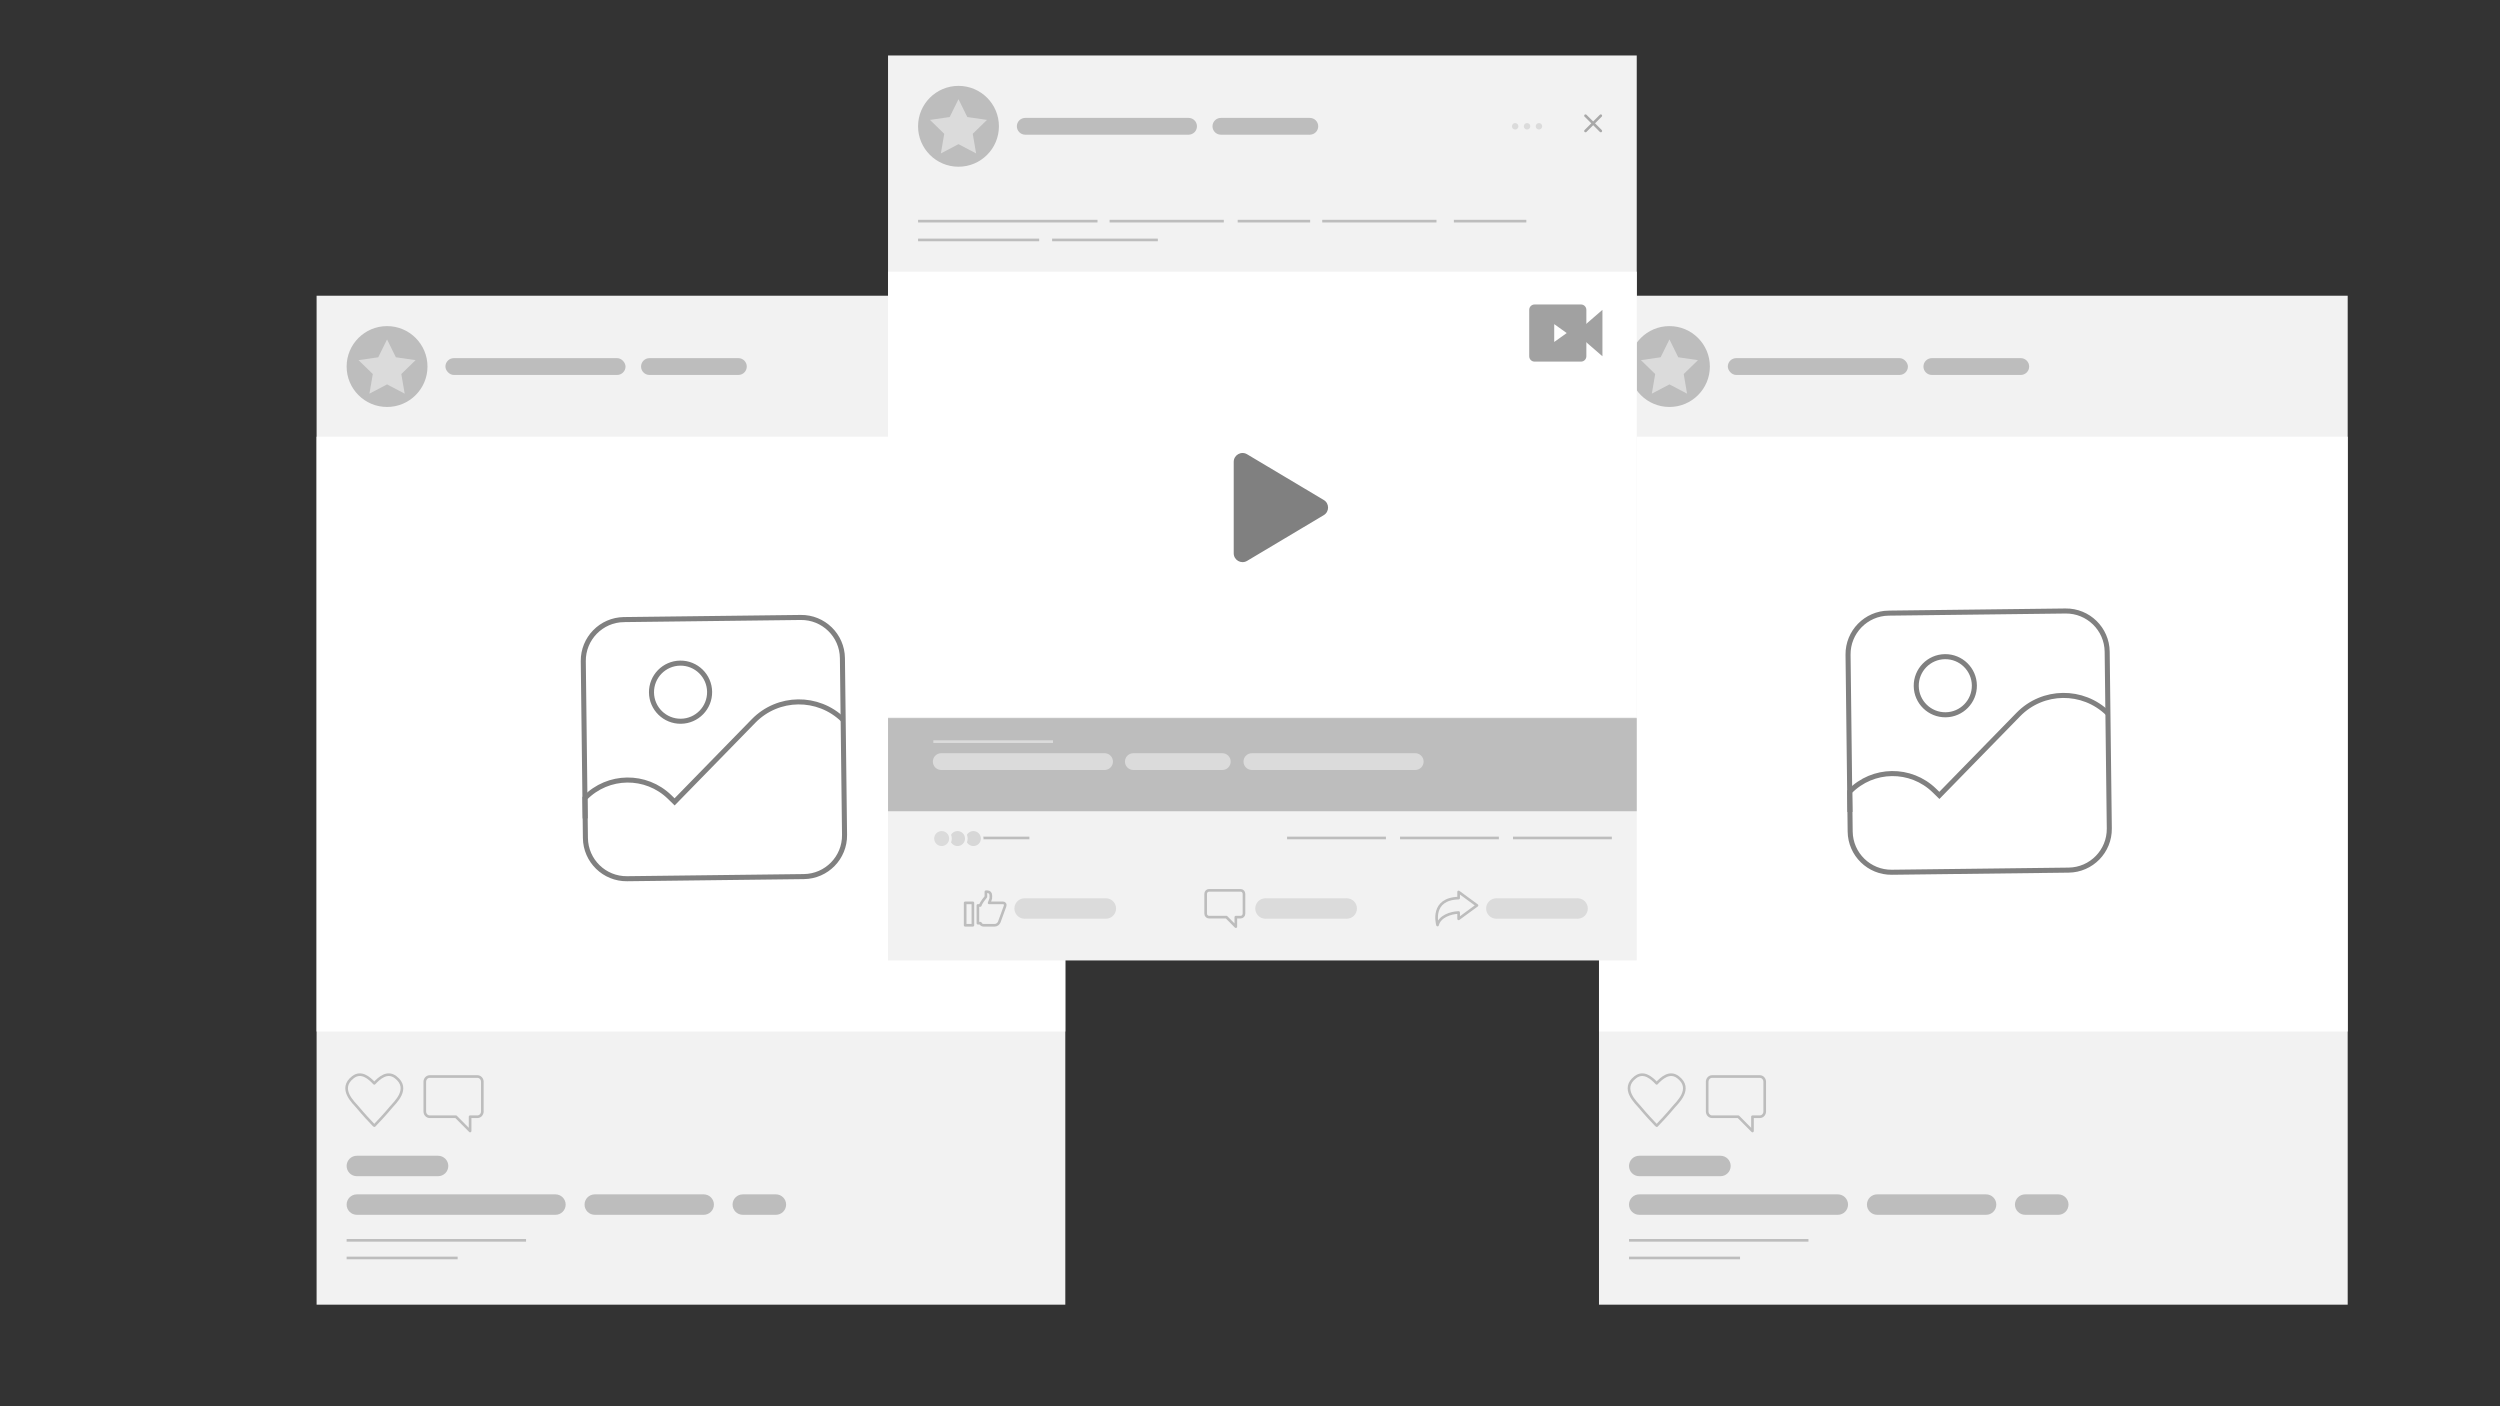 <?xml version="1.0" encoding="UTF-8"?>
<svg id="_イヤー_1" data-name="レイヤー 1" xmlns="http://www.w3.org/2000/svg" width="800" height="450" viewBox="0 0 800 450">
  <rect x="0" y="0" width="800" height="450" fill="#333333" stroke="none"/>
  <defs>
    <style>
      .cls-1 {
        stroke: gray;
        stroke-width: 1.616px;
      }

      .cls-1, .cls-2, .cls-3, .cls-4, .cls-5, .cls-6 {
        stroke-miterlimit: 10;
      }

      .cls-1, .cls-2, .cls-3, .cls-7, .cls-8 {
        fill: none;
      }

      .cls-9 {
        fill: #f2f2f2;
      }

      .cls-10 {
        fill: #fff;
      }

      .cls-11 {
        fill: #a1a1a1;
      }

      .cls-12 {
        fill: #bdbdbd;
      }

      .cls-13, .cls-4 {
        fill: #dbdbdb;
      }

      .cls-14 {
        fill: gray;
      }

      .cls-2 {
        stroke: #dbdbdb;
      }

      .cls-2, .cls-3, .cls-4, .cls-5, .cls-6, .cls-7, .cls-8 {
        stroke-width: .848px;
      }

      .cls-3, .cls-8 {
        stroke: #bdbdbd;
      }

      .cls-4, .cls-5, .cls-6 {
        stroke: #f2f2f2;
      }

      .cls-5 {
        fill: #d7d7d7;
      }

      .cls-6 {
        fill: #d8d8d8;
      }

      .cls-7 {
        stroke: #a8a8a8;
      }

      .cls-7, .cls-8 {
        stroke-linecap: round;
        stroke-linejoin: round;
      }
    </style>
  </defs>
  <g>
    <rect class="cls-9" x="101.312" y="94.631" width="239.586" height="322.864"/>
    <rect class="cls-10" x="101.312" y="139.747" width="239.586" height="190.335"/>
    <path class="cls-12" d="M136.796,117.293c0,7.146-5.793,12.938-12.938,12.938s-12.938-5.792-12.938-12.938,5.793-12.938,12.938-12.938,12.938,5.792,12.938,12.938Z"/>
    <polygon class="cls-13" points="123.857 108.617 126.677 114.329 132.982 115.245 128.42 119.692 129.496 125.97 123.857 123.006 118.219 125.97 119.296 119.692 114.734 115.245 121.038 114.329 123.857 108.617"/>
    <path class="cls-8" d="M126.605,344.709c-2.667-2.052-5.219,.237-6.832,1.961-1.615-1.724-4.166-4.013-6.834-1.961-4.795,3.688,.299,8.169,1.475,9.589,1.95,2.353,3.983,4.509,5.042,5.605l.345,.305c1.059-1.096,3.381-3.556,5.33-5.909,1.177-1.42,6.27-5.901,1.475-9.589Z"/>
    <path class="cls-8" d="M135.934,355.664c0,.936,.705,1.692,1.578,1.692h8.388l4.531,4.568v-4.568h2.337c.874,0,1.58-.756,1.58-1.692v-9.486c0-.935-.707-1.691-1.58-1.691h-15.255c-.873,0-1.578,.756-1.578,1.691v9.486Z"/>
    <path class="cls-12" d="M177.74,388.739h-63.55c-1.806,0-3.271-1.464-3.271-3.271h0c0-1.806,1.464-3.271,3.271-3.271h63.55c1.806,0,3.271,1.464,3.271,3.271h0c0,1.806-1.464,3.271-3.271,3.271Z"/>
    <path class="cls-12" d="M225.184,388.739h-34.859c-1.806,0-3.271-1.464-3.271-3.271h0c0-1.806,1.464-3.271,3.271-3.271h34.859c1.807,0,3.271,1.464,3.271,3.271h0c0,1.806-1.464,3.271-3.271,3.271Z"/>
    <path class="cls-12" d="M248.287,388.739h-10.596c-1.806,0-3.271-1.464-3.271-3.271h0c0-1.806,1.464-3.271,3.271-3.271h10.596c1.806,0,3.271,1.464,3.271,3.271h0c0,1.806-1.464,3.271-3.271,3.271Z"/>
    <rect class="cls-12" x="142.534" y="114.604" width="57.634" height="5.379" rx="2.69" ry="2.69"/>
    <path class="cls-12" d="M207.826,114.604h28.455c1.484,0,2.69,1.205,2.69,2.69h0c0,1.484-1.205,2.69-2.69,2.69h-28.455c-1.484,0-2.689-1.205-2.689-2.689h0c0-1.484,1.205-2.69,2.69-2.69Z"/>
    <path class="cls-12" d="M140.184,376.382h-25.993c-1.806,0-3.271-1.464-3.271-3.271h0c0-1.807,1.464-3.271,3.271-3.271h25.993c1.806,0,3.271,1.464,3.271,3.271h0c0,1.806-1.464,3.271-3.271,3.271Z"/>
    <line class="cls-3" x1="110.92" y1="396.91" x2="168.34" y2="396.91"/>
    <line class="cls-3" x1="110.92" y1="402.55" x2="146.449" y2="402.55"/>
  </g>
  <g>
    <rect class="cls-9" x="511.676" y="94.631" width="239.586" height="322.864"/>
    <rect class="cls-10" x="511.676" y="139.747" width="239.586" height="190.335"/>
    <path class="cls-12" d="M547.159,117.293c0,7.146-5.793,12.938-12.938,12.938s-12.938-5.792-12.938-12.938,5.793-12.938,12.938-12.938,12.938,5.792,12.938,12.938Z"/>
    <polygon class="cls-13" points="534.221 108.617 537.041 114.329 543.345 115.245 538.784 119.692 539.86 125.97 534.221 123.006 528.583 125.97 529.659 119.692 525.098 115.245 531.402 114.329 534.221 108.617"/>
    <path class="cls-8" d="M536.969,344.709c-2.667-2.052-5.219,.237-6.832,1.961-1.615-1.724-4.166-4.013-6.834-1.961-4.795,3.688,.299,8.169,1.475,9.589,1.95,2.353,3.983,4.509,5.042,5.605l.345,.305c1.059-1.096,3.381-3.556,5.33-5.909,1.177-1.42,6.27-5.901,1.475-9.589Z"/>
    <path class="cls-8" d="M546.298,355.664c0,.936,.705,1.692,1.578,1.692h8.388l4.531,4.568v-4.568h2.337c.874,0,1.58-.756,1.58-1.692v-9.486c0-.935-.707-1.691-1.58-1.691h-15.255c-.873,0-1.578,.756-1.578,1.691v9.486Z"/>
    <path class="cls-12" d="M588.104,388.739h-63.55c-1.806,0-3.271-1.464-3.271-3.271h0c0-1.806,1.464-3.271,3.271-3.271h63.55c1.806,0,3.271,1.464,3.271,3.271h0c0,1.806-1.464,3.271-3.271,3.271Z"/>
    <path class="cls-12" d="M635.547,388.739h-34.859c-1.806,0-3.271-1.464-3.271-3.271h0c0-1.806,1.464-3.271,3.271-3.271h34.859c1.807,0,3.271,1.464,3.271,3.271h0c0,1.806-1.464,3.271-3.271,3.271Z"/>
    <path class="cls-12" d="M658.65,388.739h-10.596c-1.806,0-3.271-1.464-3.271-3.271h0c0-1.806,1.464-3.271,3.271-3.271h10.596c1.806,0,3.271,1.464,3.271,3.271h0c0,1.806-1.464,3.271-3.271,3.271Z"/>
    <rect class="cls-12" x="552.898" y="114.604" width="57.634" height="5.379" rx="2.69" ry="2.69"/>
    <path class="cls-12" d="M618.19,114.604h28.455c1.484,0,2.69,1.205,2.69,2.69h0c0,1.484-1.205,2.69-2.69,2.69h-28.455c-1.484,0-2.689-1.205-2.689-2.689h0c0-1.484,1.205-2.69,2.69-2.69Z"/>
    <path class="cls-12" d="M550.548,376.382h-25.993c-1.806,0-3.271-1.464-3.271-3.271h0c0-1.807,1.464-3.271,3.271-3.271h25.993c1.806,0,3.271,1.464,3.271,3.271h0c0,1.806-1.464,3.271-3.271,3.271Z"/>
    <line class="cls-3" x1="521.284" y1="396.91" x2="578.704" y2="396.91"/>
    <line class="cls-3" x1="521.284" y1="402.55" x2="556.813" y2="402.55"/>
  </g>
  <g>
    <rect class="cls-9" x="284.171" y="17.753" width="239.586" height="289.591"/>
    <rect class="cls-10" x="284.171" y="86.932" width="239.586" height="142.493"/>
    <rect class="cls-12" x="284.171" y="229.8" width="239.586" height="29.796"/>
    <path class="cls-12" d="M319.655,40.416c0,7.146-5.793,12.938-12.937,12.938s-12.938-5.792-12.938-12.938,5.793-12.938,12.938-12.938,12.937,5.792,12.937,12.938Z"/>
    <polygon class="cls-13" points="306.716 31.739 309.537 37.452 315.841 38.368 311.279 42.815 312.356 49.093 306.716 46.129 301.078 49.093 302.155 42.815 297.593 38.368 303.897 37.452 306.716 31.739"/>
    <path class="cls-8" d="M385.81,292.358c0,.623,.47,1.126,1.051,1.126h5.585l3.016,3.041v-3.041h1.556c.582,0,1.052-.503,1.052-1.126v-6.316c0-.622-.471-1.125-1.052-1.125h-10.157c-.581,0-1.051,.503-1.051,1.125v6.316Z"/>
    <path class="cls-12" d="M380.338,43.105h-52.255c-1.485,0-2.69-1.204-2.69-2.689h0c0-1.485,1.204-2.69,2.69-2.69h52.255c1.485,0,2.69,1.204,2.69,2.69h0c0,1.485-1.204,2.689-2.69,2.689Z"/>
    <path class="cls-12" d="M419.14,43.105h-28.455c-1.485,0-2.69-1.204-2.69-2.689h0c0-1.485,1.204-2.69,2.69-2.69h28.455c1.485,0,2.69,1.204,2.69,2.69h0c0,1.485-1.204,2.689-2.69,2.689Z"/>
    <path class="cls-13" d="M430.947,293.992h-25.993c-1.806,0-3.271-1.464-3.271-3.271h0c0-1.806,1.464-3.271,3.271-3.271h25.993c1.806,0,3.271,1.464,3.271,3.271h0c0,1.806-1.464,3.271-3.271,3.271Z"/>
    <path class="cls-13" d="M504.825,293.992h-25.993c-1.806,0-3.271-1.464-3.271-3.271h0c0-1.806,1.464-3.271,3.271-3.271h25.993c1.806,0,3.271,1.464,3.271,3.271h0c0,1.806-1.464,3.271-3.271,3.271Z"/>
    <path class="cls-13" d="M353.873,293.992h-25.993c-1.806,0-3.271-1.464-3.271-3.271h0c0-1.806,1.464-3.271,3.271-3.271h25.993c1.806,0,3.271,1.464,3.271,3.271h0c0,1.806-1.464,3.271-3.271,3.271Z"/>
    <line class="cls-3" x1="293.779" y1="70.765" x2="351.199" y2="70.765"/>
    <path class="cls-13" d="M353.457,246.401h-52.255c-1.485,0-2.69-1.204-2.69-2.689h0c0-1.485,1.204-2.69,2.69-2.69h52.255c1.485,0,2.69,1.204,2.69,2.69h0c0,1.485-1.204,2.689-2.69,2.689Z"/>
    <path class="cls-13" d="M452.867,246.401h-52.255c-1.485,0-2.69-1.204-2.69-2.689h0c0-1.485,1.204-2.69,2.69-2.69h52.255c1.485,0,2.689,1.204,2.689,2.69h0c0,1.485-1.204,2.689-2.689,2.689Z"/>
    <path class="cls-13" d="M391.13,246.401h-28.455c-1.485,0-2.69-1.204-2.69-2.689h0c0-1.485,1.204-2.69,2.69-2.69h28.455c1.485,0,2.69,1.204,2.69,2.69h0c0,1.485-1.204,2.689-2.69,2.689Z"/>
    <line class="cls-2" x1="298.667" y1="237.32" x2="336.96" y2="237.32"/>
    <line class="cls-3" x1="355.062" y1="70.765" x2="391.623" y2="70.765"/>
    <line class="cls-3" x1="293.779" y1="76.78" x2="332.539" y2="76.78"/>
    <line class="cls-3" x1="336.674" y1="76.78" x2="370.511" y2="76.78"/>
    <line class="cls-3" x1="396.056" y1="70.765" x2="419.25" y2="70.765"/>
    <line class="cls-3" x1="465.235" y1="70.765" x2="488.428" y2="70.765"/>
    <line class="cls-3" x1="423.113" y1="70.765" x2="459.674" y2="70.765"/>
    <line class="cls-3" x1="484.161" y1="268.149" x2="515.789" y2="268.149"/>
    <line class="cls-3" x1="448.015" y1="268.149" x2="479.643" y2="268.149"/>
    <line class="cls-3" x1="411.868" y1="268.149" x2="443.496" y2="268.149"/>
    <line class="cls-3" x1="310.356" y1="268.149" x2="329.408" y2="268.149"/>
    <g>
      <path class="cls-13" d="M485.887,40.416c0,.571-.463,1.034-1.034,1.034s-1.034-.463-1.034-1.034,.463-1.034,1.034-1.034,1.034,.463,1.034,1.034Z"/>
      <path class="cls-13" d="M489.694,40.416c0,.571-.463,1.034-1.034,1.034s-1.034-.463-1.034-1.034,.463-1.034,1.034-1.034,1.034,.463,1.034,1.034Z"/>
      <path class="cls-13" d="M493.501,40.416c0,.571-.463,1.034-1.034,1.034s-1.034-.463-1.034-1.034,.463-1.034,1.034-1.034,1.034,.463,1.034,1.034Z"/>
    </g>
    <g>
      <line class="cls-7" x1="507.364" y1="37.024" x2="512.252" y2="41.911"/>
      <line class="cls-7" x1="512.252" y1="37.024" x2="507.364" y2="41.911"/>
    </g>
    <circle class="cls-5" cx="311.484" cy="268.337" r="2.82"/>
    <circle class="cls-6" cx="306.409" cy="268.337" r="2.82"/>
    <circle class="cls-4" cx="301.333" cy="268.337" r="2.82"/>
    <g>
      <path class="cls-8" d="M320.953,288.919h-4.438c.217-.496,.471-1.116,.534-1.431,.06-.319,0-1.085,0-1.085,0-.575-.467-1.042-1.043-1.042h-.521v1.609s-1.556,1.814-1.79,2.774h-.769v5.685h.816c.155,.381,.526,.652,.964,.652h3.643c.576,0,1.212-.468,1.421-1.042l1.848-5.078c.21-.575-.086-1.042-.663-1.042Z"/>
      <rect class="cls-8" x="308.85" y="288.919" width="2.474" height="7.162"/>
    </g>
    <path class="cls-8" d="M466.76,285.427v1.968c-8.957,.232-6.877,8.114-6.749,8.62,.699-2.766,4.12-3.916,6.749-4.022v2.038l5.872-4.302-5.872-4.302Z"/>
    <g>
      <polygon class="cls-11" points="507.063 104.099 507.063 109.051 512.778 114.004 512.778 99.147 507.063 104.099"/>
      <path class="cls-11" d="M491.063,97.433h14.857c.946,0,1.714,.768,1.714,1.714v14.858c0,.946-.768,1.714-1.714,1.714h-14.858c-.946,0-1.714-.768-1.714-1.714v-14.857c0-.946,.768-1.715,1.715-1.715Z"/>
      <polygon class="cls-10" points="497.349 103.719 497.349 109.433 501.349 106.576 497.349 103.719"/>
    </g>
  </g>
  <g>
    <path class="cls-1" d="M227.075,221.387c.062,5.136-4.052,9.35-9.187,9.412-5.136,.062-9.35-4.052-9.412-9.188-.062-5.136,4.051-9.35,9.187-9.412,5.136-.062,9.35,4.052,9.412,9.188Z"/>
    <path class="cls-1" d="M269.813,230.371h0c-8.013-7.823-20.851-7.668-28.673,.345l-25.266,25.882-1.569-1.532c-7.581-7.399-19.724-7.253-27.124,.327h0l.079,6.513"/>
    <path class="cls-1" d="M200.162,197.923h56.584c7.27,0,13.172,5.902,13.172,13.172v56.584c0,7.27-5.902,13.172-13.172,13.172h-56.584c-7.27,0-13.172-5.902-13.172-13.172v-56.584c0-7.27,5.902-13.171,13.171-13.171Z" transform="translate(-2.867 2.769) rotate(-.69)"/>
  </g>
  <g>
    <path class="cls-1" d="M631.798,219.32c.062,5.136-4.052,9.35-9.187,9.412-5.136,.062-9.35-4.052-9.412-9.188-.062-5.136,4.051-9.35,9.187-9.412,5.136-.062,9.35,4.052,9.412,9.188Z"/>
    <path class="cls-1" d="M674.535,228.303h0c-8.013-7.823-20.851-7.668-28.673,.345l-25.266,25.882-1.569-1.532c-7.581-7.399-19.724-7.253-27.124,.327h0l.079,6.513"/>
    <path class="cls-1" d="M604.885,195.856h56.584c7.27,0,13.171,5.902,13.171,13.171v56.584c0,7.27-5.902,13.171-13.171,13.171h-56.584c-7.27,0-13.172-5.902-13.172-13.172v-56.584c0-7.27,5.902-13.171,13.171-13.171Z" transform="translate(-2.812 7.643) rotate(-.69)"/>
  </g>
  <path class="cls-14" d="M394.79,177.054v-29.264c0-2.194,2.39-3.551,4.274-2.428l24.537,14.632c1.839,1.096,1.839,3.759,0,4.855l-24.537,14.632c-1.884,1.124-4.274-.234-4.274-2.428Z"/>
</svg>